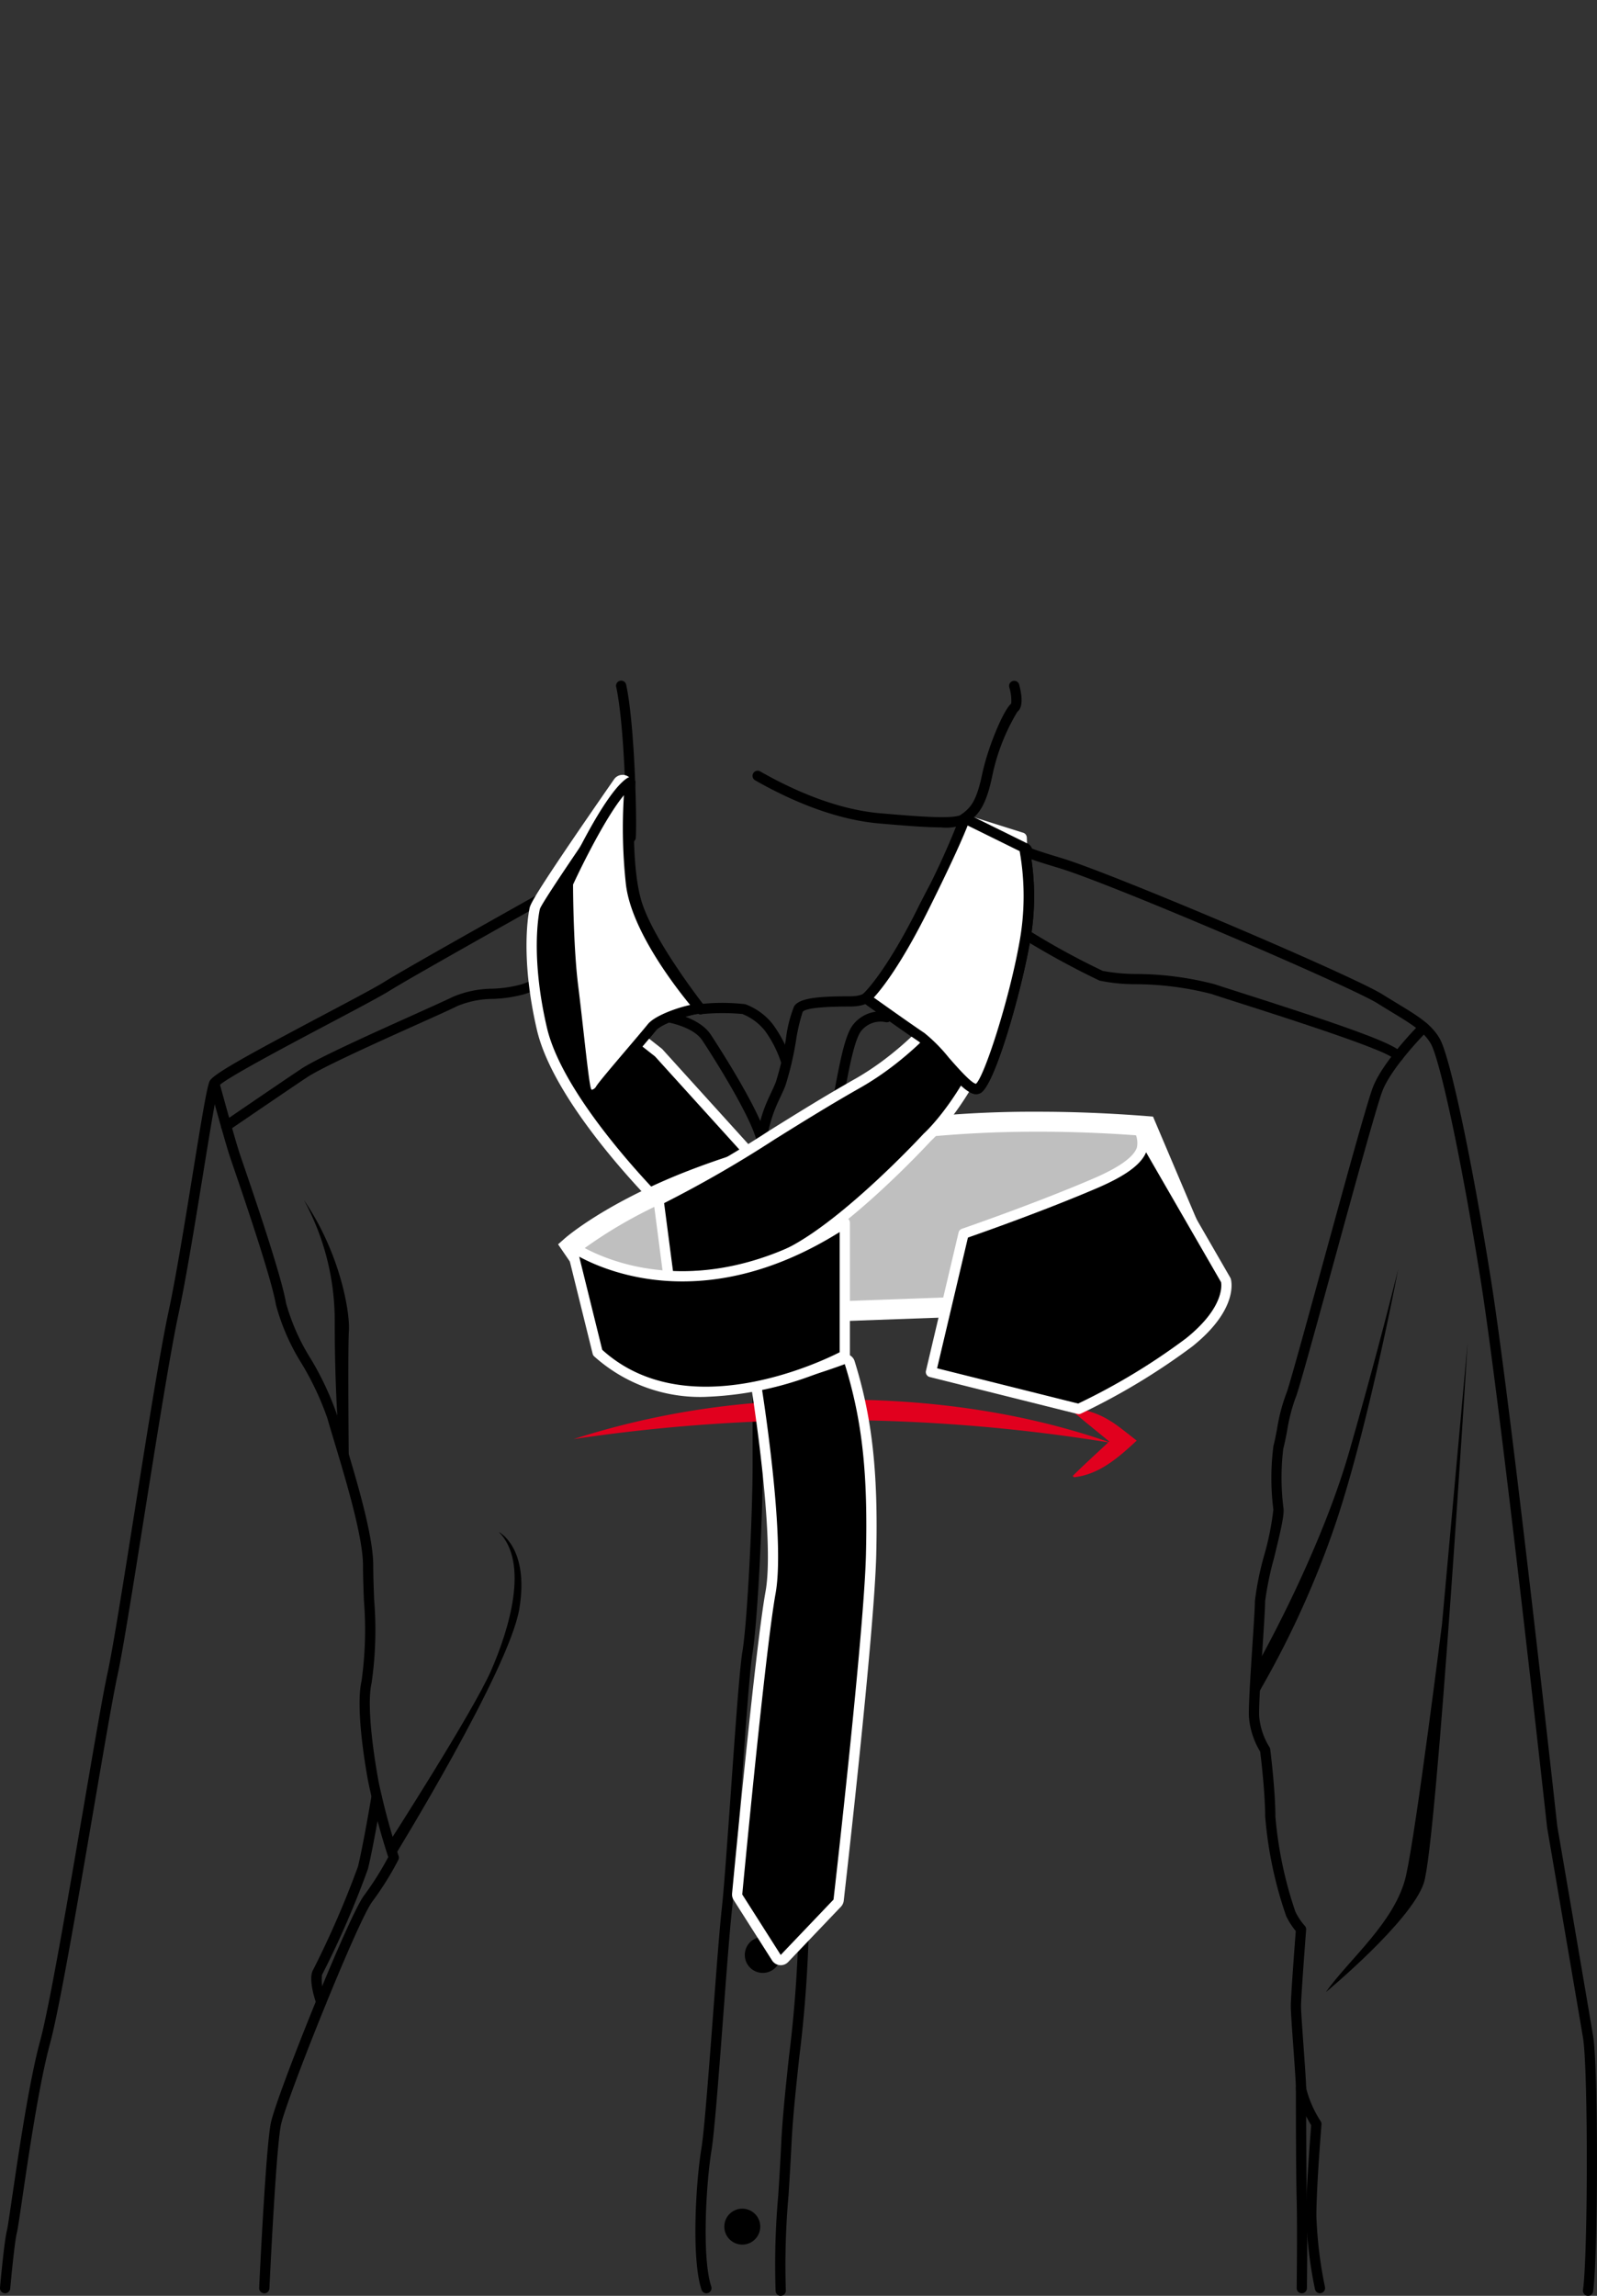 <svg xmlns="http://www.w3.org/2000/svg" xmlns:xlink="http://www.w3.org/1999/xlink" width="160" height="230" viewBox="0 0 160 230"><rect x="0" y="0" width="160" height="230" fill="#333333" stroke="none"/><defs><style>.a{fill:none;}.b{clip-path:url(#c);}.c{clip-path:url(#a);}.d{fill:#fff;}.e{fill:#bfbfbf;}.f{fill:#e1001e;}</style><clipPath id="a"><rect class="a" width="160" height="161.777"/></clipPath><clipPath id="c"><rect width="160" height="230"/></clipPath></defs><g id="b" class="b"><g transform="translate(0 68.223)"><g class="c"><path d="M121.659,16.179h-.031a.514.514,0,0,1-.482-.543c.117-1.945-.113-11.163-.937-15.012a.513.513,0,1,1,1-.215c.841,3.928,1.077,13.31.958,15.289a.513.513,0,0,1-.512.483" transform="translate(-58.467 0)"/><path d="M165.668,14.668c-1.493,0-3.544-.166-6.177-.394-4.736-.408-9.373-2.577-12.429-4.323a.513.513,0,1,1,.509-.892c2.967,1.7,7.459,3.8,12.008,4.192,3.522.3,7.514.649,8.17.114l.1-.078c.731-.593,1.363-1.1,1.946-3.888.609-2.9,2.216-6.595,2.926-7.131A4.446,4.446,0,0,0,172.53.65a.514.514,0,1,1,.992-.266c.214.8.473,2.206-.186,2.7A20.58,20.58,0,0,0,170.8,9.61c-.658,3.141-1.5,3.819-2.3,4.475l-.093.076a4.709,4.709,0,0,1-2.73.507" transform="translate(-71.408 -0.002)"/><path d="M225.094,174.324a.514.514,0,0,1-.509-.581c.507-3.807.509-22.228,0-25.27s-3.564-20.874-3.594-21.054c-.051-.452-4.649-42.278-6.677-54.958-2.135-13.347-4.151-22.1-4.963-23.55-.683-1.223-1.974-2.007-3.929-3.194-.449-.272-.932-.566-1.451-.891-2.651-1.658-26.649-11.971-31.924-13.553-3.54-1.062-3.58-1.175-3.7-1.511a.605.605,0,0,1-.023-.084c-.888-.443-4.086-2.016-5.365-2.646a31.7,31.7,0,0,1-1.6,3.979c-.329.657-.706,1.359-1.1,2.1a51.457,51.457,0,0,0-2.473,5.048,15.592,15.592,0,0,1-3.2,5.308c-1.055,1.055-1.691,1.691-3.445,1.691-3.586,0-4.553.289-4.733.531a17.936,17.936,0,0,0-.677,2.921,31.357,31.357,0,0,1-1.042,4.433c-.15.4-.326.772-.511,1.166-.788,1.674-1.768,3.757-1.768,10.162V91.356c0,4.552-.511,15.46-1.034,18.6-.281,1.691-.724,7.981-1.151,14.065-.345,4.9-.67,9.526-.9,11.586-.221,1.995-.538,6.175-.872,10.6-.439,5.8-.891,11.8-1.186,13.565-.516,3.095-.99,10.708-.02,13.62a.513.513,0,0,1-.974.325c-1.038-3.114-.565-10.843-.02-14.113.287-1.724.739-7.7,1.175-13.474.335-4.435.651-8.624.875-10.636.226-2.04.551-6.656.9-11.545.429-6.107.873-12.422,1.163-14.161.516-3.1,1.02-13.909,1.02-18.43V64.372c0-6.634,1.034-8.832,1.866-10.6.176-.374.342-.728.478-1.09a30.863,30.863,0,0,0,.994-4.262,13.136,13.136,0,0,1,.818-3.277c.531-.846,2.455-1.011,5.6-1.011,1.328,0,1.707-.379,2.718-1.39a14.619,14.619,0,0,0,2.967-4.963,52.368,52.368,0,0,1,2.522-5.153c.393-.733.768-1.43,1.091-2.076a32.553,32.553,0,0,0,1.723-4.392.513.513,0,0,1,.718-.313s4.924,2.42,5.951,2.934a.905.905,0,0,1,.542.535l0,.01c.332.139,1.138.415,2.968.964,5.005,1.5,29.061,11.719,32.174,13.666.515.322.994.613,1.439.883,2.094,1.272,3.478,2.112,4.293,3.572,1.022,1.831,3.158,11.877,5.08,23.889,2.033,12.7,6.634,54.556,6.68,54.978.027.149,3.083,17.981,3.591,21.028.514,3.082.516,21.726,0,25.574a.513.513,0,0,1-.508.446" transform="translate(-65.987 -12.546)"/><path d="M.514,170.647l-.046,0A.514.514,0,0,1,0,170.088c.017-.191.419-4.676.7-5.766.071-.279.261-1.572.5-3.208.643-4.38,1.719-11.709,2.825-15.767.925-3.391,2.833-14.539,4.367-23.5,1.041-6.082,1.94-11.335,2.379-13.327.513-2.328,1.548-8.846,2.644-15.748,1.288-8.106,2.619-16.488,3.442-20.328.783-3.652,1.684-9.21,2.479-14.115.911-5.615,1.4-8.57,1.672-9.118.342-.684,3.306-2.342,11.484-6.672,2.765-1.464,5.154-2.729,6-3.262,2.307-1.449,16.465-9.367,18.038-10.246A38.1,38.1,0,0,0,58.787,24.6c.841-2.112,3.835-5.521,3.962-5.665a.514.514,0,0,1,.9.379c-.006.08-.6,8.032.661,12,1.131,3.56,5.232,9.011,6.109,10.153a20.144,20.144,0,0,1,4.249.039A6.311,6.311,0,0,1,77.4,43.482a12.61,12.61,0,0,1,1.881,3.7.514.514,0,0,1-.976.321,11.448,11.448,0,0,0-1.65-3.314,5.507,5.507,0,0,0-2.278-1.7,21.786,21.786,0,0,0-4.158.02.508.508,0,0,1-.442-.194c-.209-.265-5.129-6.541-6.447-10.691-.982-3.092-.909-8.253-.8-10.831a20.494,20.494,0,0,0-2.792,4.189,39.286,39.286,0,0,1-2.395,4.7.514.514,0,0,1-.19.184c-.157.088-15.744,8.8-18.113,10.286-.881.554-3.285,1.827-6.069,3.3-4.2,2.223-10.541,5.581-11.065,6.256-.2.447-.893,4.689-1.558,8.791-.8,4.916-1.7,10.489-2.489,14.166-.817,3.813-2.206,12.558-3.431,20.274-1.1,6.916-2.137,13.449-2.656,15.807-.434,1.969-1.331,7.211-2.37,13.28-1.617,9.447-3.45,20.155-4.388,23.594-1.09,4-2.161,11.289-2.8,15.646-.287,1.959-.441,3-.522,3.313-.214.839-.555,4.329-.669,5.6a.514.514,0,0,1-.511.468" transform="translate(0 -9.127)"/><path d="M46.321,199.22H46.3a.514.514,0,0,1-.489-.537c.027-.567.653-13.935,1.168-16.511.534-2.671,7.779-20.726,9.337-22.8a30.493,30.493,0,0,0,2.427-3.85,71.793,71.793,0,0,1-2.014-7.6c-.121-.636-1.324-7.12-.658-10.056a37.052,37.052,0,0,0,.233-8.09c-.046-1.243-.09-2.418-.09-3.48,0-2.853-1.727-8.583-2.869-12.375-.271-.9-.515-1.71-.706-2.378a29.239,29.239,0,0,0-2.537-5.409,21.663,21.663,0,0,1-2.611-5.946c-.438-2.624-3.2-10.709-4.242-13.753-.166-.487-.292-.854-.361-1.063-.513-1.537-2-6.986-2.063-7.217a.514.514,0,0,1,.991-.27c.015.056,1.543,5.653,2.046,7.163.069.207.194.572.359,1.055,1.048,3.066,3.831,11.209,4.283,13.917a21.175,21.175,0,0,0,2.5,5.62,29.859,29.859,0,0,1,2.625,5.622c.19.665.432,1.47.7,2.363,1.229,4.079,2.913,9.667,2.913,12.671,0,1.043.043,2.208.089,3.442a36.969,36.969,0,0,1-.258,8.355c-.638,2.814.659,9.607.672,9.676a.476.476,0,0,1,.01.1,71.485,71.485,0,0,0,2.032,7.553.512.512,0,0,1-.032.381,30.556,30.556,0,0,1-2.616,4.187c-1.486,1.981-8.662,19.943-9.152,22.39-.5,2.5-1.142,16.219-1.149,16.358a.514.514,0,0,1-.513.489" transform="translate(-19.847 -37.699)"/><path d="M250.752,193.908a.514.514,0,0,1-.5-.407,42.494,42.494,0,0,1-.882-7.3c0-2.786.421-8.121.5-9.123-.392-.668-1.529-2.693-1.529-3.716,0-.5-.13-2.314-.255-4.072-.133-1.858-.258-3.613-.258-4.145,0-.941.408-6.346.5-7.525a7.66,7.66,0,0,1-.958-1.49,40.332,40.332,0,0,1-2.108-9.987c0-2.272-.414-5.823-.5-6.5a7.856,7.856,0,0,1-1.127-3.491c-.049-1.08.162-4.32.349-7.178.127-1.943.247-3.778.247-4.4a29.774,29.774,0,0,1,.932-4.6,27.552,27.552,0,0,0,.919-4.579,25.116,25.116,0,0,1,.01-6.391c.1-.35.223-.978.354-1.643a17.925,17.925,0,0,1,.92-3.56c.233-.5,1.968-6.826,3.646-12.945,2.212-8.07,4.5-16.414,5.067-17.831,1.054-2.636,4.554-6.146,4.7-6.295a.513.513,0,1,1,.725.727c-.034.034-3.5,3.51-4.474,5.949-.545,1.363-2.928,10.054-5.03,17.721-2.145,7.822-3.472,12.641-3.718,13.132a18.249,18.249,0,0,0-.831,3.3c-.141.717-.263,1.336-.375,1.728a24.381,24.381,0,0,0,.01,5.906c.129.641-.269,2.328-.928,5.026a32.089,32.089,0,0,0-.9,4.355c0,.656-.116,2.423-.249,4.468-.176,2.691-.394,6.041-.348,7.064a6.932,6.932,0,0,0,1.025,3.077.526.526,0,0,1,.082.221c.021.169.518,4.17.518,6.74a39.761,39.761,0,0,0,2,9.528,6.034,6.034,0,0,0,.933,1.409.517.517,0,0,1,.147.4c-.005.066-.512,6.668-.512,7.664,0,.5.13,2.314.255,4.072.133,1.858.258,3.613.258,4.145a11.068,11.068,0,0,0,1.467,3.331.515.515,0,0,1,.071.307c-.005.062-.512,6.177-.512,9.2a42.323,42.323,0,0,0,.86,7.084.514.514,0,0,1-.4.609.541.541,0,0,1-.107.011" transform="translate(-118.507 -32.388)"/><path d="M61.712,238.275a.513.513,0,0,1-.485-.345c-.2-.582-.822-2.549-.307-3.4a94.96,94.96,0,0,0,4.48-10.326c.5-2.012,1.339-6.972,1.348-7.021a.514.514,0,1,1,1.013.171c-.034.2-.852,5.049-1.365,7.1a92.807,92.807,0,0,1-4.6,10.61,5.145,5.145,0,0,0,.4,2.53.512.512,0,0,1-.317.653.506.506,0,0,1-.168.029" transform="translate(-29.536 -105.435)"/><path d="M253.394,294.56h-.007a.514.514,0,0,1-.507-.52c0-.059.076-5.959,0-8.854-.07-2.658-.077-8.7-.077-11.169a.514.514,0,1,1,1.027,0c0,2.469.007,8.5.077,11.142.076,2.915,0,8.835,0,8.895a.513.513,0,0,1-.514.507" transform="translate(-122.97 -133.039)"/><path d="M179.492,56.713c-.85,0-1.9-1.14-3.512-2.98a16.27,16.27,0,0,0-2.236-2.287c-1.53-1.02-5.556-3.894-5.6-3.924a.513.513,0,1,1,.6-.835c.04.028,4.053,2.893,5.569,3.9a16.141,16.141,0,0,1,2.439,2.465c.838.955,2.228,2.54,2.719,2.621.831-.709,3.279-8.249,4.324-13.995a25.056,25.056,0,0,0,.007-9.542.513.513,0,1,1,1-.249,25.643,25.643,0,0,1,.007,9.974c-.864,4.752-3.465,14.031-4.9,14.748a.916.916,0,0,1-.416.1" transform="translate(-81.687 -15.323)"/><path d="M112.7,60.7a1.04,1.04,0,0,1-.144-.01,1.162,1.162,0,0,1-.951-.959c-.178-.663-.427-2.877-.742-5.68-.173-1.54-.359-3.195-.547-4.7-.512-4.093-.517-10.273-.517-10.335a.514.514,0,1,1,1.027,0c0,.062.006,6.179.509,10.208.188,1.51.375,3.169.549,4.714.286,2.541.555,4.941.713,5.528a.423.423,0,0,0,.1.21.66.66,0,0,0,.442-.337c.207-.352,1.4-1.766,3.2-3.883.844-.994,1.642-1.933,1.964-2.338.918-1.151,4.606-2.19,5.32-2.056a.569.569,0,0,1,.453.386.513.513,0,0,1-.339.642.505.505,0,0,1-.349-.016c-.654.031-3.651.895-4.281,1.685-.333.418-1.1,1.319-1.985,2.363-1.232,1.45-2.92,3.437-3.1,3.739a1.667,1.667,0,0,1-1.324.842" transform="translate(-53.411 -18.729)"/><path d="M236.936,61.711a.513.513,0,0,1-.465-.3c-.735-.865-10.856-4.1-15.179-5.484-1.287-.411-2.357-.754-3.05-.986a30.939,30.939,0,0,0-7.614-.979,17.435,17.435,0,0,1-3.612-.363,81.569,81.569,0,0,1-7.637-4.164.514.514,0,1,1,.529-.88,74.568,74.568,0,0,0,7.433,4.07,18.1,18.1,0,0,0,3.335.311,31.606,31.606,0,0,1,7.891,1.031c.689.23,1.756.571,3.036.981,11.552,3.694,15.39,5.159,15.8,6.027a.513.513,0,0,1-.247.683.5.5,0,0,1-.217.049" transform="translate(-96.862 -23.585)"/><path d="M43.629,71.875a.514.514,0,0,1-.29-.937c.054-.037,5.518-3.777,7.8-5.3,1.625-1.084,7.2-3.59,11.27-5.421,1.772-.8,3.3-1.486,3.935-1.8A10.329,10.329,0,0,1,70.3,57.6a12.48,12.48,0,0,0,2.942-.442A35.906,35.906,0,0,0,77.968,55.1a.514.514,0,1,1,.482.907,36.177,36.177,0,0,1-4.887,2.127,13.414,13.414,0,0,1-3.184.489,9.424,9.424,0,0,0-3.569.708c-.651.326-2.117.985-3.974,1.82-3.81,1.713-9.567,4.3-11.122,5.339-2.282,1.521-7.74,5.257-7.8,5.294a.509.509,0,0,1-.289.09" transform="translate(-20.972 -26.774)"/><path d="M139.246,77.867a.515.515,0,0,1-.5-.392c-.591-2.429-4.231-8.236-5.459-10.079-.89-1.335-3.435-1.786-3.46-1.79A.514.514,0,0,1,130,64.593c.122.021,3.006.528,4.143,2.234.048.073,4.857,7.339,5.6,10.406a.514.514,0,0,1-.378.62.522.522,0,0,1-.122.014" transform="translate(-62.944 -31.416)"/><path d="M151.75,193.126a.513.513,0,0,1-.512-.474,78.106,78.106,0,0,1,.266-9.623c.1-1.64.213-3.4.3-5.265.129-2.6.441-5.508.769-8.582a128.955,128.955,0,0,0,.97-13.289c0-6.872.491-16.818,1.032-20.868a10.724,10.724,0,0,0,.1-3.967,3.95,3.95,0,0,1-.1-.844,16.659,16.659,0,0,1,.287-2.093,42.393,42.393,0,0,0,.74-6.8V101.453c0-16.1.255-24.762.759-25.75a21.219,21.219,0,0,0,.817-3.524c.6-3.193,1.082-5.525,1.867-6.453a3.492,3.492,0,0,1,3.494-1.189.514.514,0,0,1-.273.99,2.475,2.475,0,0,0-2.437.862c-.67.793-1.232,3.79-1.641,5.979a19.14,19.14,0,0,1-.912,3.8c-.312.694-.647,7.7-.647,25.283v19.863a43.233,43.233,0,0,1-.754,6.975,17.893,17.893,0,0,0-.273,1.922,2.96,2.96,0,0,0,.08.642,11.56,11.56,0,0,1-.084,4.3c-.482,3.621-1.023,13.256-1.023,20.732a129.779,129.779,0,0,1-.975,13.4c-.328,3.06-.637,5.95-.765,8.524-.092,1.869-.2,3.634-.305,5.277a78.853,78.853,0,0,0-.268,9.481.514.514,0,0,1-.473.552l-.04,0" transform="translate(-73.531 -31.348)"/><path d="M144.9,299.8a1.8,1.8,0,1,1-1.8-1.8,1.8,1.8,0,0,1,1.8,1.8" transform="translate(-68.733 -144.956)"/><path d="M148.9,246.8a1.8,1.8,0,1,1-1.8-1.8,1.8,1.8,0,0,1,1.8,1.8" transform="translate(-70.679 -119.176)"/><path d="M151.9,194.8a1.8,1.8,0,1,1-1.8-1.8,1.8,1.8,0,0,1,1.8,1.8" transform="translate(-72.138 -93.882)"/><path d="M153.9,142.8a1.8,1.8,0,1,1-1.8-1.8,1.8,1.8,0,0,1,1.8,1.8" transform="translate(-73.111 -68.587)"/><path d="M154.9,90.8a1.8,1.8,0,1,1-1.8-1.8,1.8,1.8,0,0,1,1.8,1.8" transform="translate(-73.597 -43.293)"/><path d="M75.909,197.094s8.43-13.116,10.222-17.224S89.978,169.084,86.9,166c0,0,3.081,1.541,2.054,7.7s-12.583,24.908-12.583,24.908Z" transform="translate(-36.924 -80.748)"/><path d="M63.8,128.6s-.123-12.28,0-14.225-.9-7.845-4.5-13.112a25.229,25.229,0,0,1,3.081,12.194c0,7.19.429,11.812.429,11.812Z" transform="translate(-28.846 -49.255)"/><path d="M244.628,154.958s6.509-11.3,9.59-22.084,4.848-18.085,4.848-18.085-3.122,16.544-6.553,26.3a94.144,94.144,0,0,1-7.853,16.84Z" transform="translate(-118.993 -55.837)"/><path d="M258.685,194.085s8.467-7.015,9.785-10.883,4.4-54.2,4.4-54.2L270.3,157.25s-2.568,20.543-3.6,25.165-5.77,8.446-8.021,11.67" transform="translate(-125.831 -62.75)"/><path d="M117.366,62.294a.516.516,0,0,1-.36-.147c-.428-.42-10.519-10.38-12.27-17.928-1.745-7.519-.753-11.876-.71-12.058h0c.123-.4,1.071-2.127,8.36-12.63a.514.514,0,0,1,.9.494c-.844,1.988-1.2,9.513-1.067,22.366,0,.389.008.705.01.936l4.165,3.275a.53.53,0,0,1,.063.059l8.962,9.895a.514.514,0,0,1-.1.778l-7.673,4.879a.512.512,0,0,1-.275.08" transform="translate(-50.446 -9.394)"/><path class="d" d="M112.329,19.339c-1.471,3.467-1.1,21.7-1.1,23.753l4.36,3.429,8.962,9.894-7.673,4.879S106.49,51.1,104.752,43.617s-.71-11.824-.71-11.824c0-.514,8.287-12.454,8.287-12.454m0-1.027a1.027,1.027,0,0,0-.844.442c-7.133,10.278-8.259,12.215-8.437,12.8l-.006,0c-.044.186-1.062,4.657.709,12.292,1.785,7.691,11.978,17.753,12.411,18.178a1.027,1.027,0,0,0,1.27.134l7.673-4.879a1.027,1.027,0,0,0,.21-1.557l-8.962-9.894a1.1,1.1,0,0,0-.126-.118l-3.971-3.123c0-.194,0-.425-.007-.69-.168-15.92.465-20.838,1.026-22.16a1.027,1.027,0,0,0-.945-1.428m0,2.054h0Z" transform="translate(-49.962 -8.907)"/><path class="e" d="M111.448,98.417s17.2-15.187,57.6-12.011l5.1,12.011-25.016,6.151-32.671,1.175Z" transform="translate(-54.211 -41.817)"/><path class="d" d="M115.941,106.762l-5.817-8.51.662-.585c.149-.132,3.739-3.26,11.412-6.4a79.787,79.787,0,0,1,14.723-4.335,110.292,110.292,0,0,1,21.271-1.964c3.542,0,7.221.148,10.933.44l.605.048,5.791,13.651-26.257,6.456ZM112.8,98.621l4.171,6.1,32.017-1.151,23.776-5.846-4.4-10.37c-3.455-.257-6.874-.387-10.172-.387-16.7,0-28.38,3.344-35.236,6.15A46.54,46.54,0,0,0,112.8,98.621Z" transform="translate(-54.211 -41.817)"/><path class="d" d="M115.546,105.784l-5.423-7.934.34-.3c.174-.153,17.827-15.3,57.979-12.138l.311.025,5.453,12.853L148.5,104.6Zm-4.052-7.748,4.581,6.7,32.335-1.163,24.379-5.994-4.739-11.169c-36.392-2.783-53.92,9.571-56.556,11.624" transform="translate(-53.567 -41.335)"/><path d="M155.4,59.115s10.479-9.184,9.452-30.014l-4.892-1.542c2.3.8.783,13.868.783,13.868s-4.644,7.93-12.337,12.3-13.681,8.736-19.931,11.686l.99,7.628a24.761,24.761,0,0,0,12.019-2.293c5.888-2.9,13.916-11.629,13.916-11.629" transform="translate(-62.492 -13.405)"/><path class="d" d="M130.453,73.12c-.9,0-1.454-.051-1.527-.059a.513.513,0,0,1-.459-.445l-.99-7.628a.513.513,0,0,1,.29-.531,113.953,113.953,0,0,0,11.286-6.475c2.706-1.687,5.5-3.431,8.611-5.194,7.042-4,11.552-11.135,12.093-12.019.7-6.085.68-12.819-.454-13.213a.514.514,0,0,1,.323-.975l4.892,1.542a.515.515,0,0,1,.359.465c1,20.355-9.038,29.886-9.6,30.4-.508.552-8.219,8.854-14.051,11.725a25.04,25.04,0,0,1-10.769,2.4m-1.022-1.055A24.551,24.551,0,0,0,140.768,69.8c5.733-2.822,13.685-11.429,13.764-11.515a.451.451,0,0,1,.039-.038c.1-.09,10.161-9.185,9.295-29.246L160.712,28c1.062,3.145.349,10.437.052,13a.52.52,0,0,1-.067.2c-.193.329-4.8,8.1-12.527,12.483-3.088,1.752-5.877,3.491-8.574,5.172a118.693,118.693,0,0,1-11.054,6.371Z" transform="translate(-62.006 -12.919)"/><path class="d" d="M184.786,29.726a25.356,25.356,0,0,1,0,9.758c-1.027,5.649-3.6,13.867-4.622,14.38s-4.109-4.109-5.649-5.136-5.583-3.914-5.583-3.914,2.2-1.83,5.815-9.1,4.092-8.919,4.092-8.919Z" transform="translate(-82.173 -13.033)"/><path d="M179.493,53.937c-.85,0-1.9-1.14-3.512-2.98a16.239,16.239,0,0,0-2.237-2.287c-1.529-1.02-5.555-3.894-5.6-3.924a.514.514,0,0,1-.031-.812c.02-.017,2.182-1.9,5.684-8.936a79.467,79.467,0,0,0,4.058-8.834.514.514,0,0,1,.72-.317l5.948,2.932a.513.513,0,0,1,.271.336,25.649,25.649,0,0,1,.007,9.974c-.863,4.752-3.465,14.031-4.9,14.748a.917.917,0,0,1-.415.1m-10.255-9.675c1.125.8,3.879,2.755,5.076,3.553a16.165,16.165,0,0,1,2.439,2.465c.838.955,2.228,2.54,2.718,2.621.831-.71,3.28-8.249,4.324-13.995a25.729,25.729,0,0,0,.056-9.314l-5.211-2.569c-.372.959-1.369,3.309-3.92,8.433-2.715,5.454-4.645,7.892-5.483,8.806" transform="translate(-81.687 -12.547)"/><path class="d" d="M124.076,42.484c-.08-.257-4.029.77-4.881,1.839s-4.8,5.608-5.124,6.161-1.215.988-1.48,0-.762-6.2-1.275-10.311S110.8,29.9,110.8,29.9s3.982-8.72,6.228-10.138a50.645,50.645,0,0,0,.088,10.138c.617,5.393,6.957,12.583,6.957,12.583" transform="translate(-53.897 -9.613)"/><path d="M112.7,51.1a1.051,1.051,0,0,1-.144-.01,1.162,1.162,0,0,1-.95-.959c-.178-.663-.427-2.877-.742-5.68-.173-1.54-.359-3.194-.547-4.7-.512-4.093-.518-10.273-.518-10.335a.509.509,0,0,1,.047-.213c.413-.907,4.112-8.9,6.421-10.359a.514.514,0,0,1,.785.491,50.593,50.593,0,0,0,.088,10.023c.567,4.959,6.277,11.66,6.795,12.259a.54.54,0,0,1,.143.231.514.514,0,0,1-.689.626c-.654.031-3.651.895-4.281,1.685-.332.418-1.1,1.319-1.985,2.363-1.233,1.45-2.92,3.437-3.1,3.739a1.668,1.668,0,0,1-1.325.842m-1.873-21.574c0,.851.043,6.368.509,10.1.188,1.51.375,3.169.549,4.714.286,2.541.556,4.941.713,5.528a.416.416,0,0,0,.1.21.661.661,0,0,0,.442-.337c.207-.352,1.4-1.766,3.2-3.883.845-.994,1.642-1.933,1.965-2.338.678-.85,2.866-1.641,4.252-1.941-1.655-2.016-5.922-7.593-6.437-12.1a52.221,52.221,0,0,1-.2-8.911c-1.751,2.093-4.141,6.885-5.1,8.964m12.624,12.945h0Z" transform="translate(-53.411 -9.127)"/><path class="f" d="M209.183,148.764c2.536-.257,4.516-2.017,6.293-3.674-.689-.512-1.838-1.481-2.563-1.913a8.485,8.485,0,0,0-3.952-1.337l-.11.138q.989.857,2.006,1.678l2.025,1.656-.009-.269c-1.124,1.053-2.729,2.517-3.807,3.587l.119.131" transform="translate(-101.59 -68.995)"/><path class="f" d="M111.9,144.13a81.566,81.566,0,0,1,20.116-3.751c11.349-.711,22.985.349,33.75,4.128a174.282,174.282,0,0,0-53.866-.377" transform="translate(-54.433 -68.183)"/><path d="M148.118,192.469a.513.513,0,0,1-.383-.236l-3.852-6.059a.513.513,0,0,1-.078-.324c.023-.245,2.325-24.586,3.344-30.192,1-5.5-1.38-20.383-1.4-20.533a.514.514,0,0,1,.476-.595c2.6-.157,8.131-2.22,8.186-2.241a.513.513,0,0,1,.671.329c1.741,5.6,2.342,10.993,2.144,19.24-.188,7.838-3.223,34.347-3.253,34.613a.514.514,0,0,1-.139.3l-5.291,5.545a.513.513,0,0,1-.371.159l-.05,0" transform="translate(-69.949 -64.334)"/><path class="d" d="M154.1,132.285c1.8,5.78,2.311,11.168,2.121,19.074s-3.25,34.568-3.25,34.568l-5.291,5.545-3.852-6.059s2.311-24.5,3.338-30.148-1.4-20.707-1.4-20.707c2.706-.164,8.335-2.273,8.335-2.273m0-1.027a1.023,1.023,0,0,0-.36.065c-.055.021-5.517,2.057-8.037,2.209a1.028,1.028,0,0,0-.952,1.189c.024.149,2.39,14.948,1.406,20.36-1.023,5.628-3.256,29.234-3.35,30.236a1.027,1.027,0,0,0,.156.648l3.852,6.059a1.028,1.028,0,0,0,.767.471c.033,0,.067.005.1.005a1.026,1.026,0,0,0,.743-.318l5.291-5.545a1.027,1.027,0,0,0,.277-.592c.125-1.09,3.068-26.8,3.257-34.66.2-8.307-.408-13.747-2.167-19.4a1.027,1.027,0,0,0-.981-.722" transform="translate(-69.463 -63.847)"/><path d="M138.849,105.663v13.3s-15.354,8.446-24.763-.285L111.447,108s11.243,8.277,27.4-2.334" transform="translate(-54.211 -51.397)"/><path class="d" d="M124.409,122.629a15.9,15.9,0,0,1-11.159-4.061.516.516,0,0,1-.149-.254l-2.639-10.68a.514.514,0,0,1,.8-.537c.11.08,11.166,7.925,26.816-2.35a.514.514,0,0,1,.795.429v13.3a.514.514,0,0,1-.265.45,33.757,33.757,0,0,1-14.2,3.7m-10.348-4.712c8.376,7.6,21.74,1.287,23.788.246V106.115c-13,8.126-22.9,4.193-26.093,2.471Z" transform="translate(-53.724 -50.911)"/><path d="M181.6,111.458l3.271-13.864s7.177-2.463,13.165-5.031,4.972-4.3,4.2-5.744l8.917,15.448s.808,2.622-3.672,6.217a65.053,65.053,0,0,1-11.074,6.676Z" transform="translate(-88.337 -42.231)"/><path class="d" d="M195.92,115.187a.485.485,0,0,1-.124-.015l-14.8-3.7a.514.514,0,0,1-.376-.616l3.27-13.864a.516.516,0,0,1,.334-.368c.071-.025,7.228-2.487,13.129-5.017,2.585-1.109,4.066-2.158,4.4-3.117a2.306,2.306,0,0,0-.428-1.861l-.027-.051a.514.514,0,0,1,.9-.5l8.916,15.448a.491.491,0,0,1,.046.105c.038.121.858,3-3.84,6.769a66.148,66.148,0,0,1-11.178,6.741.517.517,0,0,1-.218.048m-14.186-4.59,14.132,3.534a64.044,64.044,0,0,0,10.807-6.534c3.8-3.049,3.569-5.3,3.51-5.624l-7.512-13.014c-.507,1.228-2.076,2.372-4.916,3.59-5.288,2.267-11.571,4.478-12.933,4.952Z" transform="translate(-87.851 -41.745)"/></g></g></g></svg>